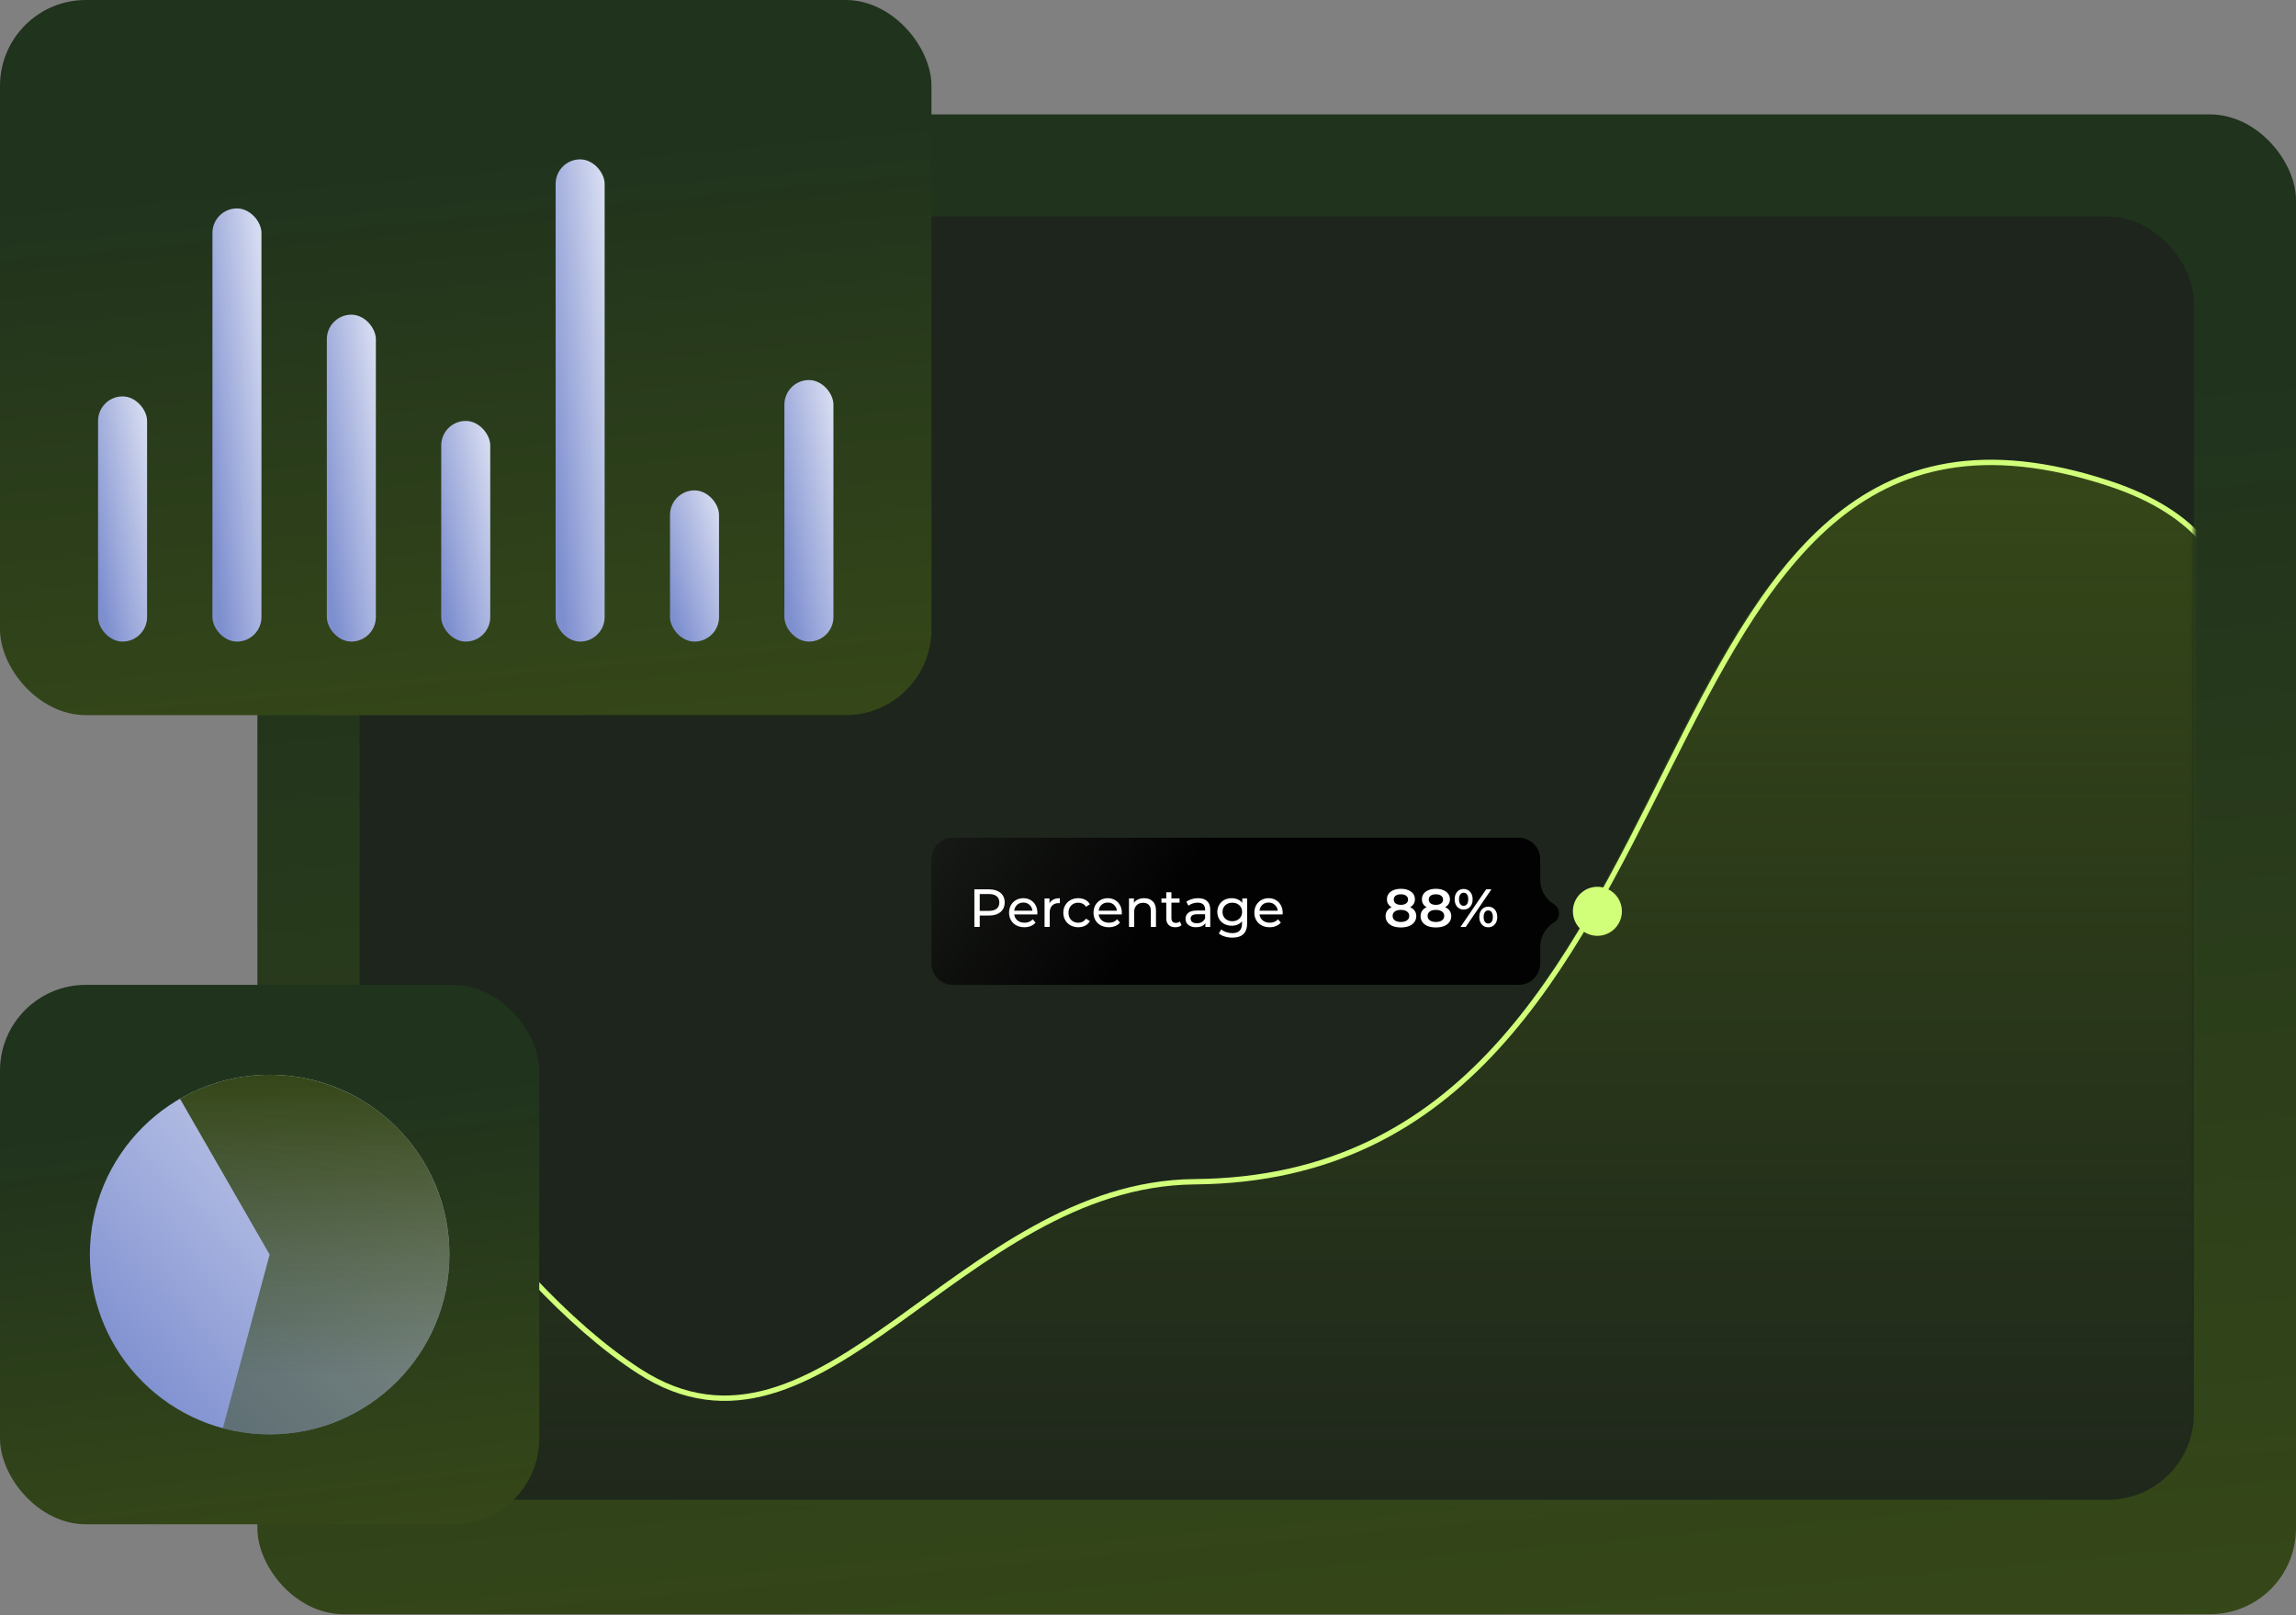 <svg xmlns="http://www.w3.org/2000/svg" width="428" height="301" viewBox="0 0 428 301" fill="none"><rect x="0" y="0" width="428" height="301" fill="#808080" stroke="none"/><rect x="47.979" y="21.324" width="380.021" height="279.495" rx="16" fill="url(#paint0_linear_1742_83)"></rect><rect x="67.018" y="40.363" width="341.943" height="239.132" rx="16" fill="url(#paint1_linear_1742_83)"></rect><mask id="mask0_1742_83" style="mask-type:alpha" maskUnits="userSpaceOnUse" x="67" y="42" width="342" height="240"><rect x="67" y="42" width="341.943" height="239.132" rx="16" fill="url(#paint2_linear_1742_83)"></rect></mask><g mask="url(#mask0_1742_83)"><path d="M118.989 255.225C91.855 237.622 67 194.635 67 194.635V339.011H412.93V129.292C412.93 129.292 427.146 100.595 392.267 89.764C298.183 60.547 323.377 219.072 222.302 219.919C178.494 220.286 152.857 277.197 118.989 255.225Z" fill="url(#paint3_linear_1742_83)"></path><path d="M67 194.946C67 194.946 91.923 237.926 119.132 255.527C153.093 277.495 178.8 220.593 222.728 220.226C324.081 219.379 299.602 59.356 393.161 90.092C427.541 101.387 413.88 129.614 413.88 129.614" stroke="#D1FF79"></path></g><circle cx="297.772" cy="169.829" r="4.569" fill="#D1FF79"></circle><path fill-rule="evenodd" clip-rule="evenodd" d="M283.11 156.121C285.32 156.121 287.11 157.912 287.11 160.121V163.946C287.11 165.806 288.077 167.533 289.662 168.505V168.505C290.935 169.286 290.935 171.134 289.662 171.915V171.915C288.077 172.887 287.11 174.614 287.11 176.474V179.537C287.11 181.747 285.32 183.537 283.11 183.537H177.637C175.428 183.537 173.637 181.747 173.637 179.537V160.121C173.637 157.912 175.428 156.121 177.637 156.121H283.11Z" fill="url(#paint4_linear_1742_83)"></path><path d="M184.364 165.737C185.27 165.737 185.984 165.954 186.504 166.387C187.024 166.821 187.284 167.417 187.284 168.177C187.284 168.937 187.024 169.534 186.504 169.967C185.984 170.401 185.27 170.617 184.364 170.617H182.634V172.737H181.634V165.737H184.364ZM184.334 169.747C184.967 169.747 185.45 169.614 185.784 169.347C186.117 169.074 186.284 168.684 186.284 168.177C186.284 167.671 186.117 167.284 185.784 167.017C185.45 166.744 184.967 166.607 184.334 166.607H182.634V169.747H184.334ZM193.383 170.117C193.383 170.191 193.377 170.287 193.363 170.407H189.063C189.123 170.874 189.327 171.251 189.673 171.537C190.027 171.817 190.463 171.957 190.983 171.957C191.617 171.957 192.127 171.744 192.513 171.317L193.043 171.937C192.803 172.217 192.503 172.431 192.143 172.577C191.79 172.724 191.393 172.797 190.953 172.797C190.393 172.797 189.897 172.684 189.463 172.457C189.03 172.224 188.693 171.901 188.453 171.487C188.22 171.074 188.103 170.607 188.103 170.087C188.103 169.574 188.217 169.111 188.443 168.697C188.677 168.284 188.993 167.964 189.393 167.737C189.8 167.504 190.257 167.387 190.763 167.387C191.27 167.387 191.72 167.504 192.113 167.737C192.513 167.964 192.823 168.284 193.043 168.697C193.27 169.111 193.383 169.584 193.383 170.117ZM190.763 168.197C190.303 168.197 189.917 168.337 189.603 168.617C189.297 168.897 189.117 169.264 189.063 169.717H192.463C192.41 169.271 192.227 168.907 191.913 168.627C191.607 168.341 191.223 168.197 190.763 168.197ZM195.636 168.327C195.803 168.021 196.05 167.787 196.376 167.627C196.703 167.467 197.1 167.387 197.566 167.387V168.317C197.513 168.311 197.44 168.307 197.346 168.307C196.826 168.307 196.416 168.464 196.116 168.777C195.823 169.084 195.676 169.524 195.676 170.097V172.737H194.716V167.437H195.636V168.327ZM201.011 172.797C200.471 172.797 199.987 172.681 199.561 172.447C199.141 172.214 198.811 171.894 198.571 171.487C198.331 171.074 198.211 170.607 198.211 170.087C198.211 169.567 198.331 169.104 198.571 168.697C198.811 168.284 199.141 167.964 199.561 167.737C199.987 167.504 200.471 167.387 201.011 167.387C201.491 167.387 201.917 167.484 202.291 167.677C202.671 167.871 202.964 168.151 203.171 168.517L202.441 168.987C202.274 168.734 202.067 168.544 201.821 168.417C201.574 168.291 201.301 168.227 201.001 168.227C200.654 168.227 200.341 168.304 200.061 168.457C199.787 168.611 199.571 168.831 199.411 169.117C199.257 169.397 199.181 169.721 199.181 170.087C199.181 170.461 199.257 170.791 199.411 171.077C199.571 171.357 199.787 171.574 200.061 171.727C200.341 171.881 200.654 171.957 201.001 171.957C201.301 171.957 201.574 171.894 201.821 171.767C202.067 171.641 202.274 171.451 202.441 171.197L203.171 171.657C202.964 172.024 202.671 172.307 202.291 172.507C201.917 172.701 201.491 172.797 201.011 172.797ZM209.125 170.117C209.125 170.191 209.119 170.287 209.105 170.407H204.805C204.865 170.874 205.069 171.251 205.415 171.537C205.769 171.817 206.205 171.957 206.725 171.957C207.359 171.957 207.869 171.744 208.255 171.317L208.785 171.937C208.545 172.217 208.245 172.431 207.885 172.577C207.532 172.724 207.135 172.797 206.695 172.797C206.135 172.797 205.639 172.684 205.205 172.457C204.772 172.224 204.435 171.901 204.195 171.487C203.962 171.074 203.845 170.607 203.845 170.087C203.845 169.574 203.959 169.111 204.185 168.697C204.419 168.284 204.735 167.964 205.135 167.737C205.542 167.504 205.999 167.387 206.505 167.387C207.012 167.387 207.462 167.504 207.855 167.737C208.255 167.964 208.565 168.284 208.785 168.697C209.012 169.111 209.125 169.584 209.125 170.117ZM206.505 168.197C206.045 168.197 205.659 168.337 205.345 168.617C205.039 168.897 204.859 169.264 204.805 169.717H208.205C208.152 169.271 207.969 168.907 207.655 168.627C207.349 168.341 206.965 168.197 206.505 168.197ZM213.288 167.387C213.962 167.387 214.495 167.584 214.888 167.977C215.288 168.364 215.488 168.934 215.488 169.687V172.737H214.528V169.797C214.528 169.284 214.405 168.897 214.158 168.637C213.912 168.377 213.558 168.247 213.098 168.247C212.578 168.247 212.168 168.401 211.868 168.707C211.568 169.007 211.418 169.441 211.418 170.007V172.737H210.458V167.437H211.378V168.237C211.572 167.964 211.832 167.754 212.158 167.607C212.492 167.461 212.868 167.387 213.288 167.387ZM220.245 172.427C220.105 172.547 219.932 172.641 219.725 172.707C219.518 172.767 219.305 172.797 219.085 172.797C218.552 172.797 218.138 172.654 217.845 172.367C217.552 172.081 217.405 171.671 217.405 171.137V168.227H216.505V167.437H217.405V166.277H218.365V167.437H219.885V168.227H218.365V171.097C218.365 171.384 218.435 171.604 218.575 171.757C218.722 171.911 218.928 171.987 219.195 171.987C219.488 171.987 219.738 171.904 219.945 171.737L220.245 172.427ZM223.336 167.387C224.069 167.387 224.629 167.567 225.016 167.927C225.409 168.287 225.606 168.824 225.606 169.537V172.737H224.696V172.037C224.536 172.284 224.306 172.474 224.006 172.607C223.712 172.734 223.362 172.797 222.956 172.797C222.362 172.797 221.886 172.654 221.526 172.367C221.172 172.081 220.996 171.704 220.996 171.237C220.996 170.771 221.166 170.397 221.506 170.117C221.846 169.831 222.386 169.687 223.126 169.687H224.646V169.497C224.646 169.084 224.526 168.767 224.286 168.547C224.046 168.327 223.692 168.217 223.226 168.217C222.912 168.217 222.606 168.271 222.306 168.377C222.006 168.477 221.752 168.614 221.546 168.787L221.146 168.067C221.419 167.847 221.746 167.681 222.126 167.567C222.506 167.447 222.909 167.387 223.336 167.387ZM223.116 172.057C223.482 172.057 223.799 171.977 224.066 171.817C224.332 171.651 224.526 171.417 224.646 171.117V170.377H223.166C222.352 170.377 221.946 170.651 221.946 171.197C221.946 171.464 222.049 171.674 222.256 171.827C222.462 171.981 222.749 172.057 223.116 172.057ZM232.482 167.437V172.017C232.482 172.944 232.252 173.627 231.792 174.067C231.332 174.514 230.645 174.737 229.732 174.737C229.232 174.737 228.755 174.667 228.302 174.527C227.848 174.394 227.482 174.201 227.202 173.947L227.662 173.207C227.908 173.421 228.212 173.587 228.572 173.707C228.938 173.834 229.315 173.897 229.702 173.897C230.322 173.897 230.778 173.751 231.072 173.457C231.372 173.164 231.522 172.717 231.522 172.117V171.697C231.295 171.971 231.015 172.177 230.682 172.317C230.355 172.451 229.998 172.517 229.612 172.517C229.105 172.517 228.645 172.411 228.232 172.197C227.825 171.977 227.505 171.674 227.272 171.287C227.038 170.894 226.922 170.447 226.922 169.947C226.922 169.447 227.038 169.004 227.272 168.617C227.505 168.224 227.825 167.921 228.232 167.707C228.645 167.494 229.105 167.387 229.612 167.387C230.012 167.387 230.382 167.461 230.722 167.607C231.068 167.754 231.352 167.971 231.572 168.257V167.437H232.482ZM229.722 171.677C230.068 171.677 230.378 171.604 230.652 171.457C230.932 171.311 231.148 171.107 231.302 170.847C231.462 170.581 231.542 170.281 231.542 169.947C231.542 169.434 231.372 169.021 231.032 168.707C230.692 168.387 230.255 168.227 229.722 168.227C229.182 168.227 228.742 168.387 228.402 168.707C228.062 169.021 227.892 169.434 227.892 169.947C227.892 170.281 227.968 170.581 228.122 170.847C228.282 171.107 228.498 171.311 228.772 171.457C229.052 171.604 229.368 171.677 229.722 171.677ZM239.106 170.117C239.106 170.191 239.099 170.287 239.086 170.407H234.786C234.846 170.874 235.049 171.251 235.396 171.537C235.749 171.817 236.186 171.957 236.706 171.957C237.339 171.957 237.849 171.744 238.236 171.317L238.766 171.937C238.526 172.217 238.226 172.431 237.866 172.577C237.513 172.724 237.116 172.797 236.676 172.797C236.116 172.797 235.619 172.684 235.186 172.457C234.753 172.224 234.416 171.901 234.176 171.487C233.943 171.074 233.826 170.607 233.826 170.087C233.826 169.574 233.939 169.111 234.166 168.697C234.399 168.284 234.716 167.964 235.116 167.737C235.523 167.504 235.979 167.387 236.486 167.387C236.993 167.387 237.443 167.504 237.836 167.737C238.236 167.964 238.546 168.284 238.766 168.697C238.993 169.111 239.106 169.584 239.106 170.117ZM236.486 168.197C236.026 168.197 235.639 168.337 235.326 168.617C235.019 168.897 234.839 169.264 234.786 169.717H238.186C238.133 169.271 237.949 168.907 237.636 168.627C237.329 168.341 236.946 168.197 236.486 168.197Z" fill="white"></path><path d="M262.868 169.057C263.234 169.224 263.514 169.451 263.708 169.737C263.908 170.017 264.008 170.347 264.008 170.727C264.008 171.154 263.888 171.527 263.648 171.847C263.414 172.167 263.081 172.414 262.648 172.587C262.214 172.754 261.711 172.837 261.138 172.837C260.564 172.837 260.061 172.754 259.628 172.587C259.201 172.414 258.871 172.167 258.638 171.847C258.404 171.527 258.288 171.154 258.288 170.727C258.288 170.347 258.384 170.017 258.578 169.737C258.771 169.451 259.048 169.224 259.408 169.057C259.128 168.904 258.911 168.704 258.758 168.457C258.611 168.204 258.538 167.914 258.538 167.587C258.538 167.194 258.644 166.851 258.858 166.557C259.078 166.264 259.384 166.037 259.778 165.877C260.171 165.717 260.624 165.637 261.138 165.637C261.658 165.637 262.114 165.717 262.508 165.877C262.901 166.037 263.208 166.264 263.428 166.557C263.648 166.851 263.758 167.194 263.758 167.587C263.758 167.914 263.681 168.201 263.528 168.447C263.374 168.694 263.154 168.897 262.868 169.057ZM261.138 166.657C260.731 166.657 260.408 166.744 260.168 166.917C259.934 167.091 259.818 167.334 259.818 167.647C259.818 167.947 259.934 168.187 260.168 168.367C260.408 168.541 260.731 168.627 261.138 168.627C261.551 168.627 261.878 168.541 262.118 168.367C262.358 168.187 262.478 167.947 262.478 167.647C262.478 167.334 262.354 167.091 262.108 166.917C261.868 166.744 261.544 166.657 261.138 166.657ZM261.138 171.817C261.618 171.817 261.998 171.717 262.278 171.517C262.558 171.317 262.698 171.041 262.698 170.687C262.698 170.341 262.558 170.067 262.278 169.867C261.998 169.667 261.618 169.567 261.138 169.567C260.658 169.567 260.281 169.667 260.008 169.867C259.734 170.067 259.598 170.341 259.598 170.687C259.598 171.041 259.734 171.317 260.008 171.517C260.281 171.717 260.658 171.817 261.138 171.817ZM269.391 169.057C269.758 169.224 270.038 169.451 270.231 169.737C270.431 170.017 270.531 170.347 270.531 170.727C270.531 171.154 270.411 171.527 270.171 171.847C269.938 172.167 269.604 172.414 269.171 172.587C268.738 172.754 268.234 172.837 267.661 172.837C267.088 172.837 266.584 172.754 266.151 172.587C265.724 172.414 265.394 172.167 265.161 171.847C264.928 171.527 264.811 171.154 264.811 170.727C264.811 170.347 264.908 170.017 265.101 169.737C265.294 169.451 265.571 169.224 265.931 169.057C265.651 168.904 265.434 168.704 265.281 168.457C265.134 168.204 265.061 167.914 265.061 167.587C265.061 167.194 265.168 166.851 265.381 166.557C265.601 166.264 265.908 166.037 266.301 165.877C266.694 165.717 267.148 165.637 267.661 165.637C268.181 165.637 268.638 165.717 269.031 165.877C269.424 166.037 269.731 166.264 269.951 166.557C270.171 166.851 270.281 167.194 270.281 167.587C270.281 167.914 270.204 168.201 270.051 168.447C269.898 168.694 269.678 168.897 269.391 169.057ZM267.661 166.657C267.254 166.657 266.931 166.744 266.691 166.917C266.458 167.091 266.341 167.334 266.341 167.647C266.341 167.947 266.458 168.187 266.691 168.367C266.931 168.541 267.254 168.627 267.661 168.627C268.074 168.627 268.401 168.541 268.641 168.367C268.881 168.187 269.001 167.947 269.001 167.647C269.001 167.334 268.878 167.091 268.631 166.917C268.391 166.744 268.068 166.657 267.661 166.657ZM267.661 171.817C268.141 171.817 268.521 171.717 268.801 171.517C269.081 171.317 269.221 171.041 269.221 170.687C269.221 170.341 269.081 170.067 268.801 169.867C268.521 169.667 268.141 169.567 267.661 169.567C267.181 169.567 266.804 169.667 266.531 169.867C266.258 170.067 266.121 170.341 266.121 170.687C266.121 171.041 266.258 171.317 266.531 171.517C266.804 171.717 267.181 171.817 267.661 171.817ZM272.837 169.507C272.337 169.507 271.934 169.331 271.627 168.977C271.32 168.624 271.167 168.161 271.167 167.587C271.167 167.014 271.32 166.551 271.627 166.197C271.934 165.844 272.337 165.667 272.837 165.667C273.337 165.667 273.74 165.844 274.047 166.197C274.36 166.544 274.517 167.007 274.517 167.587C274.517 168.167 274.36 168.634 274.047 168.987C273.74 169.334 273.337 169.507 272.837 169.507ZM277.037 165.737H278.017L273.237 172.737H272.257L277.037 165.737ZM272.837 168.807C273.11 168.807 273.32 168.701 273.467 168.487C273.62 168.274 273.697 167.974 273.697 167.587C273.697 167.201 273.62 166.901 273.467 166.687C273.32 166.474 273.11 166.367 272.837 166.367C272.577 166.367 272.367 166.477 272.207 166.697C272.054 166.911 271.977 167.207 271.977 167.587C271.977 167.967 272.054 168.267 272.207 168.487C272.367 168.701 272.577 168.807 272.837 168.807ZM277.427 172.807C276.927 172.807 276.524 172.631 276.217 172.277C275.91 171.924 275.757 171.461 275.757 170.887C275.757 170.314 275.91 169.851 276.217 169.497C276.524 169.144 276.927 168.967 277.427 168.967C277.927 168.967 278.33 169.144 278.637 169.497C278.95 169.851 279.107 170.314 279.107 170.887C279.107 171.461 278.95 171.924 278.637 172.277C278.33 172.631 277.927 172.807 277.427 172.807ZM277.427 172.107C277.694 172.107 277.904 172.001 278.057 171.787C278.21 171.567 278.287 171.267 278.287 170.887C278.287 170.507 278.21 170.211 278.057 169.997C277.904 169.777 277.694 169.667 277.427 169.667C277.16 169.667 276.95 169.774 276.797 169.987C276.644 170.201 276.567 170.501 276.567 170.887C276.567 171.274 276.644 171.574 276.797 171.787C276.95 172.001 277.16 172.107 277.427 172.107Z" fill="white"></path><rect width="173.637" height="133.274" rx="16" fill="url(#paint5_linear_1742_83)"></rect><rect x="18.278" y="73.872" width="9.139" height="45.694" rx="4.569" fill="url(#paint6_linear_1742_83)"></rect><rect x="39.601" y="38.84" width="9.139" height="80.726" rx="4.569" fill="url(#paint7_linear_1742_83)"></rect><rect x="60.925" y="58.641" width="9.139" height="60.925" rx="4.569" fill="url(#paint8_linear_1742_83)"></rect><rect x="82.249" y="78.441" width="9.139" height="41.125" rx="4.569" fill="url(#paint9_linear_1742_83)"></rect><rect x="103.573" y="29.701" width="9.139" height="89.865" rx="4.569" fill="url(#paint10_linear_1742_83)"></rect><rect x="124.897" y="91.388" width="9.139" height="28.178" rx="4.569" fill="url(#paint11_linear_1742_83)"></rect><rect x="146.221" y="70.825" width="9.139" height="48.74" rx="4.569" fill="url(#paint12_linear_1742_83)"></rect><rect y="183.537" width="100.527" height="100.527" rx="16" fill="url(#paint13_linear_1742_83)"></rect><circle cx="50.263" cy="233.801" r="33.509" fill="url(#paint14_linear_1742_83)"></circle><path d="M41.544 266.156C46.865 267.589 52.457 267.689 57.826 266.445C63.194 265.202 68.173 262.653 72.321 259.026C76.469 255.398 79.659 250.804 81.608 245.649C83.556 240.495 84.203 234.939 83.492 229.475C82.78 224.01 80.732 218.805 77.529 214.322C74.325 209.838 70.066 206.213 65.127 203.769C60.188 201.325 54.723 200.136 49.215 200.308C43.707 200.481 38.327 202.009 33.55 204.757L50.263 233.801L41.544 266.156Z" fill="url(#paint15_linear_1742_83)"></path><defs><linearGradient id="paint0_linear_1742_83" x1="129.297" y1="93.484" x2="153.347" y2="362.379" gradientUnits="userSpaceOnUse"><stop stop-color="#20331D"></stop><stop offset="1" stop-color="#394B17"></stop></linearGradient><linearGradient id="paint1_linear_1742_83" x1="72.261" y1="265.723" x2="431.085" y2="206.912" gradientUnits="userSpaceOnUse"><stop stop-color="#1D251C"></stop><stop offset="1" stop-color="#1D251C"></stop></linearGradient><linearGradient id="paint2_linear_1742_83" x1="72.244" y1="267.36" x2="431.067" y2="208.549" gradientUnits="userSpaceOnUse"><stop stop-color="#020202"></stop><stop offset="1" stop-color="#2A2F28"></stop></linearGradient><linearGradient id="paint3_linear_1742_83" x1="239.965" y1="87.948" x2="239.965" y2="298.435" gradientUnits="userSpaceOnUse"><stop stop-color="#354718"></stop><stop offset="1" stop-color="#354718" stop-opacity="0"></stop></linearGradient><linearGradient id="paint4_linear_1742_83" x1="217" y1="168.5" x2="152.64" y2="121.918" gradientUnits="userSpaceOnUse"><stop stop-color="#020202"></stop><stop offset="1" stop-color="#2A2F28"></stop></linearGradient><linearGradient id="paint5_linear_1742_83" x1="37.155" y1="34.408" x2="49.115" y2="162.538" gradientUnits="userSpaceOnUse"><stop stop-color="#20331D"></stop><stop offset="1" stop-color="#394B17"></stop></linearGradient><linearGradient id="paint6_linear_1742_83" x1="19.891" y1="117.686" x2="40.663" y2="113.803" gradientUnits="userSpaceOnUse"><stop stop-color="#7E8FD0"></stop><stop offset="1" stop-color="white"></stop></linearGradient><linearGradient id="paint7_linear_1742_83" x1="41.215" y1="116.244" x2="62.474" y2="113.995" gradientUnits="userSpaceOnUse"><stop stop-color="#7E8FD0"></stop><stop offset="1" stop-color="white"></stop></linearGradient><linearGradient id="paint8_linear_1742_83" x1="62.538" y1="117.059" x2="83.622" y2="114.103" gradientUnits="userSpaceOnUse"><stop stop-color="#7E8FD0"></stop><stop offset="1" stop-color="white"></stop></linearGradient><linearGradient id="paint9_linear_1742_83" x1="83.862" y1="117.874" x2="104.471" y2="113.594" gradientUnits="userSpaceOnUse"><stop stop-color="#7E8FD0"></stop><stop offset="1" stop-color="white"></stop></linearGradient><linearGradient id="paint10_linear_1742_83" x1="105.186" y1="115.868" x2="126.491" y2="113.843" gradientUnits="userSpaceOnUse"><stop stop-color="#7E8FD0"></stop><stop offset="1" stop-color="white"></stop></linearGradient><linearGradient id="paint11_linear_1742_83" x1="126.51" y1="118.406" x2="146.199" y2="112.438" gradientUnits="userSpaceOnUse"><stop stop-color="#7E8FD0"></stop><stop offset="1" stop-color="white"></stop></linearGradient><linearGradient id="paint12_linear_1742_83" x1="147.834" y1="117.56" x2="168.691" y2="113.905" gradientUnits="userSpaceOnUse"><stop stop-color="#7E8FD0"></stop><stop offset="1" stop-color="white"></stop></linearGradient><linearGradient id="paint13_linear_1742_83" x1="21.511" y1="209.491" x2="33.194" y2="305.558" gradientUnits="userSpaceOnUse"><stop stop-color="#20331D"></stop><stop offset="1" stop-color="#394B17"></stop></linearGradient><linearGradient id="paint14_linear_1742_83" x1="28.584" y1="264.552" x2="112.729" y2="185.908" gradientUnits="userSpaceOnUse"><stop stop-color="#7E8FD0"></stop><stop offset="1" stop-color="white"></stop></linearGradient><linearGradient id="paint15_linear_1742_83" x1="49.988" y1="200.763" x2="49.988" y2="256.555" gradientUnits="userSpaceOnUse"><stop stop-color="#354718"></stop><stop offset="1" stop-color="#354718" stop-opacity="0.5"></stop></linearGradient></defs></svg>